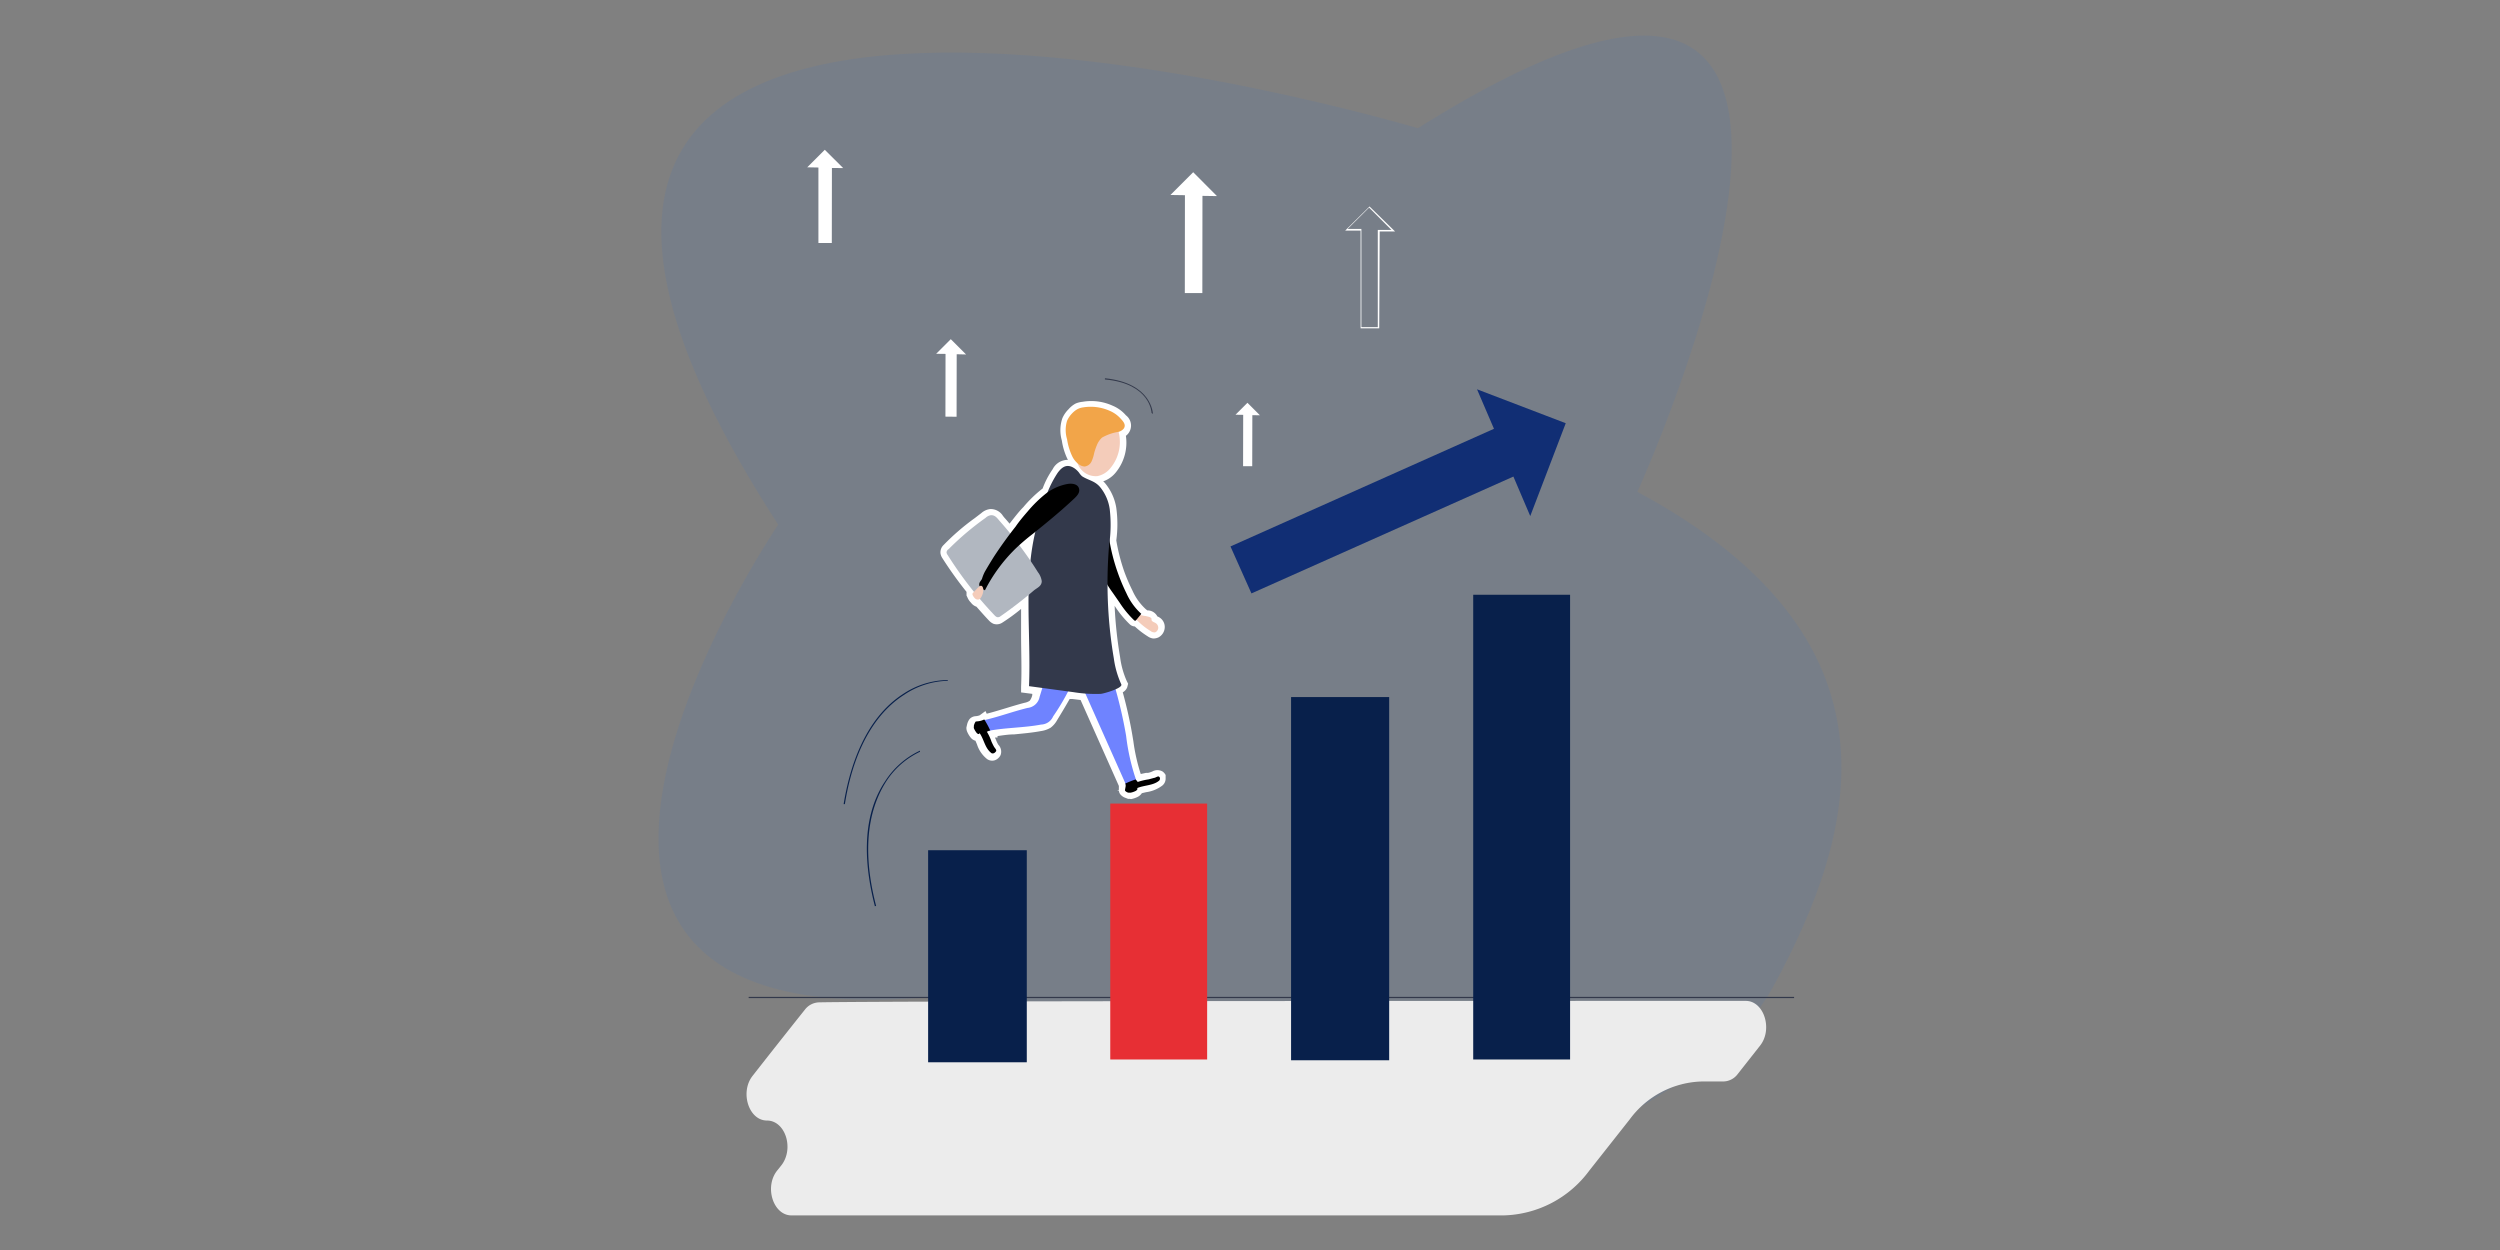 <svg id="Warstwa_1" data-name="Warstwa 1" xmlns="http://www.w3.org/2000/svg" xmlns:xlink="http://www.w3.org/1999/xlink" viewBox="0 0 224 112"><rect x="0" y="0" width="224" height="112" fill="#808080" stroke="none"/><defs><style>.cls-1{fill:none;clip-rule:evenodd;}.cls-2{clip-path:url(#clip-path);}.cls-3{fill:#0868f4;opacity:0.07;}.cls-4{fill:#ececec;}.cls-5{fill:#33394b;}.cls-6{fill:#fff;}.cls-7{fill:#f4ccba;}.cls-8{fill:#6f83ff;}.cls-9{fill:#b1b7c0;}.cls-10{fill:#f2a549;}.cls-11{fill:#08204b;}.cls-12{fill:#e72f34;}.cls-13{fill:#112e74;}</style><clipPath id="clip-path"><path class="cls-1" d="M367.73,80.11a33.44,33.44,0,0,0,19.7-60.62q-4.74,6.8-19.7,27.18Z"/></clipPath></defs><path class="cls-3" d="M91.67,88.16,90.9,86.7c-3,34.8,57.67,20.69,68,1.67,7.55-13.9,12.31-31.12-12.19-44.3,0,0,28.7-63-19.67-32.58,0,0-99.64-29.79-57.31,35.52C69.74,47,34.51,98.7,91.67,88.16Z"/><path class="cls-4" d="M72.17,90.4c-.94,1.18-3,3.77-4.74,6-1.15,1.46-.34,4,1.29,4h0c1.64,0,2.45,2.5,1.3,4l-.4.5c-1.15,1.47-.33,4,1.3,4h63.8a9.83,9.83,0,0,0,7.67-4l3.63-4.6a8.31,8.31,0,0,1,6.47-3.4h1.93a1.64,1.64,0,0,0,1.29-.68l2-2.54c1.15-1.47.34-4-1.29-4-16.73,0-75.67,0-83,.13A1.66,1.66,0,0,0,72.17,90.4Z"/><rect class="cls-5" x="67.08" y="89.32" width="93.67" height="0.11"/><path class="cls-6" d="M101.24,71.58l-.16,0-.26-.1a1,1,0,0,1-.44-.31.63.63,0,0,1-.13-.34l-.15,0,.15-.06c0-.06,0-.11,0-.15l0-.13s0-.05,0-.07l-3.43-7.7-.74-.09-.24,0c-.36.64-.74,1.27-1.12,1.89a2.13,2.13,0,0,1-.58.68,2.29,2.29,0,0,1-.85.3c-.79.15-1.61.22-2.41.3-.49,0-1,.08-1.5.15l0,.13h-.23a.77.77,0,0,0,.07.16,2.9,2.9,0,0,0,.23.49.88.88,0,0,1,.2.93.93.93,0,0,1-.25.31.82.82,0,0,1-.3.16.79.79,0,0,1-.66-.12,2.73,2.73,0,0,1-.9-1.31l-.14-.33a.79.79,0,0,1-.4-.25,2.19,2.19,0,0,1-.35-.58.87.87,0,0,1-.06-.36l.06-.26a1.27,1.27,0,0,1,.24-.51.8.8,0,0,1,.53-.24,1.21,1.21,0,0,0,.36-.08l.52-.38.11.24c.58-.15,1.14-.32,1.7-.49s1.11-.34,1.69-.49a1.23,1.23,0,0,0,.46-.18,1.29,1.29,0,0,0,.23-.5.56.56,0,0,0,0-.12l-1-.13,0-.51c.07-1.53,0-3.11,0-4.63,0-.78,0-1.56,0-2.34a17,17,0,0,1-1.67,1.22.91.91,0,0,1-.81.11,1.25,1.25,0,0,1-.4-.29c-.38-.4-.75-.82-1.12-1.24A1,1,0,0,1,87,54a1.43,1.43,0,0,1-.33-.5l-.07-.14v-.24s0-.06,0-.09a33.78,33.78,0,0,1-2.15-3,1.09,1.09,0,0,1-.18-.43.9.9,0,0,1,.28-.77,20.78,20.78,0,0,1,2.78-2.4l.6-.46a1.45,1.45,0,0,1,.8-.36,1.3,1.3,0,0,1,1.14.62l.13.16c.14.15.3.34.46.53l.05-.07c.38-.48.77-1,1.18-1.41a11.3,11.3,0,0,1,1.65-1.61l.08-.06a7.57,7.57,0,0,1,.9-1.73,1.51,1.51,0,0,1,2.25-.54,2.34,2.34,0,0,1,.48.44,1.23,1.23,0,0,0,.22.23,3,3,0,0,0,.59.31,3,3,0,0,1,1.16.82,4.59,4.59,0,0,1,1,2.21,10.9,10.9,0,0,1,0,2.91,17.1,17.1,0,0,0,.71,2.78,16.49,16.49,0,0,0,.74,1.72,5,5,0,0,0,1.19,1.66l.14.11h0a1,1,0,0,1,.9.54v0a1,1,0,0,1,.18.09,1,1,0,0,1,.48.92,1.06,1.06,0,0,1-.56.87,1.1,1.1,0,0,1-.47.1,1.08,1.08,0,0,1-.49-.19,7.49,7.49,0,0,1-1.16-.89.69.69,0,0,1-.45-.19,9.35,9.35,0,0,1-1.36-1.66v0a37.28,37.28,0,0,0,.49,4.59,7.62,7.62,0,0,0,.61,2.18l.11.21-.08.32a.89.89,0,0,1-.4.45c.36,1.32.64,2.56.85,3.79l.1.6a16.71,16.71,0,0,0,.66,2.93l.47-.1.12,0c.15,0,.3-.07.44-.12a.92.92,0,0,1,.93,0,.91.91,0,0,1,.27.31l0,.12,0,.23a.8.8,0,0,1-.3.6,3.11,3.11,0,0,1-1.45.59l-.38.09a1,1,0,0,1-.35.32,2.27,2.27,0,0,1-.62.21Zm.3-1.22Zm-.15-.14Zm0-.24a.36.36,0,0,0,0,.22l.2-.08a1.17,1.17,0,0,1,.24-.09Zm2.12-.48Zm-8.22-8.16,1,.13,1,.12.33,0,3.34,7.5a20.15,20.15,0,0,1-.51-2.5l-.1-.59a39.39,39.39,0,0,0-.95-4.11l-.13-.47.45-.19.09,0a10.23,10.23,0,0,1-.55-2.14,40.61,40.61,0,0,1-.56-6.63V50.6l1,1.54c.12.19.25.39.39.58-.17-.38-.33-.76-.47-1.15a16.6,16.6,0,0,1-.77-3v-.14a10.65,10.65,0,0,0,0-2.7A3.57,3.57,0,0,0,98.17,44a1.91,1.91,0,0,0-.78-.52,5,5,0,0,1-.77-.42,3,3,0,0,1-.36-.35,1.9,1.9,0,0,0-.29-.29c-.25-.16-.38-.25-.76.27a6.73,6.73,0,0,0-.82,1.63l-.06.16L94,44.7a10.16,10.16,0,0,0-1.49,1.46c-.39.45-.77.9-1.14,1.37-.1.12-.2.25-.29.38l-.6.8L90,48.16c-.29-.37-.61-.76-.86-1a1.63,1.63,0,0,1-.17-.2,1,1,0,0,0-.2-.21.46.46,0,0,0-.2.13L88,47.3a19.74,19.74,0,0,0-2.58,2.21c.68,1.05,1.45,2.11,2.29,3.16l.33.4h0l.21.22c.4.47.81.93,1.24,1.38a18.05,18.05,0,0,0,1.87-1.42l1.4-1.13,0,1.18c0,1.16,0,2.32,0,3.48,0,1.38.06,2.8,0,4.21l1.27.17-.26.9c0,.16-.09.32-.14.48a2.1,2.1,0,0,1-.54,1,2,2,0,0,1-.93.43q-.84.23-1.65.48l-.94.28,1.26-.12c.77-.07,1.56-.14,2.29-.28a1.39,1.39,0,0,0,.43-.12,1.33,1.33,0,0,0,.27-.35c.44-.71.87-1.44,1.28-2.18Zm-6.91,4.27,0,.06h0l0-.07Zm-.61-.39v0ZM87.58,53.5Zm5.16-1.71-.85-1.21c-.33-.47-.68-.93-1-1.39l-.32-.41.39-.35q.6-.52,1.23-1l1.56-1.24-.38,1.56a21,21,0,0,0-.44,2.6Z"/><path class="cls-6" d="M98.17,43.25a2.33,2.33,0,0,1-2-1.35l0-.07a2.53,2.53,0,0,1-.51-.67h0a5.77,5.77,0,0,1-.52-1.69,3.31,3.31,0,0,1,.05-2,2.55,2.55,0,0,1,.55-.8,2.21,2.21,0,0,1,.65-.52A2.18,2.18,0,0,1,97,36a4.61,4.61,0,0,1,2.69.35,3.18,3.18,0,0,1,1.19.86,1.15,1.15,0,0,1,0,1.84A4.22,4.22,0,0,1,100,42.3a2.52,2.52,0,0,1-1.53.93A1.23,1.23,0,0,1,98.17,43.25Zm-1.6-2.6a1.52,1.52,0,0,0,.37.44l.1.09.09.24a1.18,1.18,0,0,0,1.14.72,1.46,1.46,0,0,0,.85-.56,3.08,3.08,0,0,0,.56-2.74l-.13-.51.49-.16c.16-.05.19-.09.19-.09s-.14-.11-.2-.19a2.13,2.13,0,0,0-.8-.57,3.56,3.56,0,0,0-2.06-.27,1.37,1.37,0,0,0-.35.1,1.16,1.16,0,0,0-.34.28,1.59,1.59,0,0,0-.34.48,2.48,2.48,0,0,0,0,1.35,5.09,5.09,0,0,0,.42,1.39Z"/><path class="cls-7" d="M103.18,55.44a.61.61,0,0,0,0,.13c.06.14.24.18.37.26a.5.5,0,0,1,.23.42.47.47,0,0,1-.26.4.3.3,0,0,1-.18,0,.43.43,0,0,1-.23-.1,6.09,6.09,0,0,1-1.31-1.06c-.13-.15-.31-.55,0-.52a2.76,2.76,0,0,1,.43.15,3.11,3.11,0,0,0,.44.08C102.9,55.26,103.11,55.28,103.18,55.44Z"/><path d="M100.93,53.16A5.53,5.53,0,0,0,102.26,55l-.45.55a.16.16,0,0,1-.09.07.17.17,0,0,1-.12-.06A8.8,8.8,0,0,1,100.32,54l-.59-.85a13.69,13.69,0,0,1-1.21-2A13.45,13.45,0,0,1,97.77,49a10.85,10.85,0,0,1-.47-2.25,2.57,2.57,0,0,1,.07-.83,1.15,1.15,0,0,1,.5-.64.85.85,0,0,1,.83,0,1.38,1.38,0,0,1,.5,1.09c0,.56.07,1.13.15,1.69a16.81,16.81,0,0,0,.81,3.27A16.48,16.48,0,0,0,100.93,53.16Z"/><path class="cls-8" d="M88.07,64.55c1.36-.3,2.62-.78,4-1.12a1.22,1.22,0,0,0,1.08-1c.19-.6.37-1.21.53-1.83.28-1.09.44-2.22.7-3.31s1.56-.26,2.36.22a.88.88,0,0,1,.43.44.73.73,0,0,1,0,.33,20.38,20.38,0,0,1-2.81,5.91,1.21,1.21,0,0,1-1.07.73c-1.51.29-3.18.27-4.7.56Z"/><path class="cls-8" d="M96.06,57.67l2.24-1c0-.1-.15,0-.11.14a39.92,39.92,0,0,1,2.71,9.12,19.2,19.2,0,0,0,.91,4l-.92.38L95.67,58.6a.67.67,0,0,1,0-.63A1,1,0,0,1,96.06,57.67Z"/><path d="M101.85,70.63c.17,0,0,.18-.06.22a1.66,1.66,0,0,1-.47.17.57.57,0,0,1-.13,0,.12.12,0,0,1-.08,0c-.08,0-.24-.09-.29-.16s0-.13,0-.19.09-.32,0-.46a7.48,7.48,0,0,1,.93-.37c.06.09.18.14.17.23a5.62,5.62,0,0,1,1-.24l.48-.13c.13,0,.34-.19.45-.11a.23.23,0,0,1,.08.11.16.16,0,0,1,0,.09.22.22,0,0,1-.09.17C103.3,70.4,102.51,70.34,101.85,70.63Z"/><path d="M87.76,65.67c0,.18-.19.08-.25,0a1.79,1.79,0,0,1-.25-.42.28.28,0,0,1,0-.13.54.54,0,0,1,0-.1,1,1,0,0,1,.13-.32c0-.06.13-.06.21-.07a1.54,1.54,0,0,0,.59-.17,8.46,8.46,0,0,1,.54,1c-.15,0-.2.08-.31.1a4.21,4.21,0,0,1,.42.9c.07.15.14.3.22.44s.25.28.19.41a.63.63,0,0,1-.11.12.33.33,0,0,1-.1.06.26.26,0,0,1-.19,0C88.24,67.05,88.18,66.25,87.76,65.67Z"/><path class="cls-5" d="M96.68,42.35a1.91,1.91,0,0,0-.41-.39c-.64-.42-1.08-.17-1.5.4a9.6,9.6,0,0,0-1.25,2.77c-.23.71-.47,1.42-.66,2.14-1.2,4.61-.46,9.46-.66,14.21l4,.54a12.3,12.3,0,0,0,2.42.15c.2,0,2-.5,1.85-.85A8.26,8.26,0,0,1,99.8,59a40.45,40.45,0,0,1-.42-10.19,12.26,12.26,0,0,0,.05-3.2,4,4,0,0,0-.84-1.94c-.49-.6-1.06-.62-1.64-1A1.68,1.68,0,0,1,96.68,42.35Z"/><path class="cls-7" d="M97.52,37.88a3.3,3.3,0,0,0-1,1.68,3,3,0,0,0,.09,2.1,1.73,1.73,0,0,0,1.72,1,2,2,0,0,0,1.19-.75,3.65,3.65,0,0,0,.63-3.47c-.16-.48-.41-1.06-.92-1.18A2.31,2.31,0,0,0,97.52,37.88Z"/><path class="cls-9" d="M93,51.27a1.71,1.71,0,0,1,.34.8c0,.45-.4.59-.7.83a37.4,37.4,0,0,1-3,2.32.35.35,0,0,1-.32.07.7.7,0,0,1-.2-.15,34.56,34.56,0,0,1-4.21-5.41.49.49,0,0,1-.1-.22A.37.37,0,0,1,85,49.2a25.27,25.27,0,0,1,3.31-2.8.84.84,0,0,1,.5-.24c.39,0,.55.29.82.59.4.45,1,1.16,1.34,1.63A33.38,33.38,0,0,1,93,51.27Z"/><path d="M92.1,45.8a11.42,11.42,0,0,1,1.57-1.54,4.52,4.52,0,0,1,2-.9c.39-.06.87,0,1,.38s-.16.68-.42.93c-1.19,1.12-2.46,2.16-3.73,3.18A19,19,0,0,0,91,49.15a14.29,14.29,0,0,0-2.75,3.74c-.23-.1-.51-.26-.51-.51s.18-.35.25-.53a3.66,3.66,0,0,1,.25-.62c.27-.47.55-.93.84-1.39.6-.91,1.24-1.8,1.92-2.66C91.32,46.71,91.71,46.25,92.1,45.8Z"/><path class="cls-7" d="M87.21,53.09a.14.14,0,0,0-.07.1.19.19,0,0,0,0,.1.93.93,0,0,0,.21.32.37.37,0,0,0,.36.1.38.38,0,0,0,.13-.09,1.27,1.27,0,0,0,.26-.79c0-.2-.12-.46-.34-.29S87.4,52.91,87.21,53.09Z"/><path class="cls-10" d="M100.68,38.41a.89.89,0,0,1-.45.28,4.4,4.4,0,0,0-1.49.52,1.88,1.88,0,0,0-.47.7,5.44,5.44,0,0,0-.23.68,3.36,3.36,0,0,1-.24.76.79.79,0,0,1-.61.45.85.85,0,0,1-.44-.14,1.9,1.9,0,0,1-.67-.76,5.4,5.4,0,0,1-.47-1.54,2.84,2.84,0,0,1,0-1.66,2.26,2.26,0,0,1,.44-.65,2,2,0,0,1,.49-.39,1.57,1.57,0,0,1,.52-.16,4.18,4.18,0,0,1,2.37.31,2.76,2.76,0,0,1,1,.72C100.66,37.78,100.92,38.08,100.68,38.41Z"/><path class="cls-11" d="M75.7,72.05l-.11,0c.53-3.27,1.88-7.64,5.33-9.87a7.4,7.4,0,0,1,4-1.25V61A7.31,7.31,0,0,0,81,62.26C79.09,63.48,76.65,66.16,75.7,72.05Z"/><path class="cls-11" d="M78.39,81.2C77.56,78,77,73.44,79.31,70a7.43,7.43,0,0,1,3.12-2.74l0,.1a7.32,7.32,0,0,0-3.06,2.71C78.16,72,77,75.4,78.5,81.17Z"/><path class="cls-5" d="M103.18,37S103.11,34.37,99,34v-.11c4.23.43,4.3,3.17,4.3,3.2Z"/><path class="cls-11" d="M92,95.18H83.16v-19H92Z"/><rect class="cls-12" x="99.48" y="72" width="8.68" height="22.93"/><path class="cls-11" d="M124.47,95h-8.79V62.46h8.79Z"/><rect class="cls-11" x="132" y="53.29" width="8.68" height="41.64"/><polygon class="cls-13" points="140.29 37.92 132.34 34.88 133.86 38.42 110.25 48.96 112.13 53.17 135.6 42.7 137.11 46.24 140.29 37.92"/><polygon class="cls-6" points="73.9 13.42 72.33 14.99 73.33 15.01 73.33 21.77 74.53 21.77 74.54 15.05 75.55 15.06 73.9 13.42"/><polygon class="cls-6" points="85.19 30.39 83.88 31.7 84.72 31.71 84.71 37.33 85.71 37.34 85.72 31.74 86.56 31.76 85.19 30.39"/><polygon class="cls-6" points="106.91 15.43 104.87 17.47 106.17 17.49 106.16 26.26 107.73 26.26 107.74 17.55 109.04 17.57 106.91 15.43"/><path class="cls-6" d="M123.58,29.42h-1.67V20.66l-1.38,0,.09-.09,2.09-2.07L125,20.74l-1.38,0ZM122,29.31h1.45l0-8.71,1.22,0-2-2-1.92,1.91,1.23,0v8.76Z"/><polygon class="cls-6" points="111.77 36.09 110.7 37.16 111.39 37.17 111.38 41.77 112.2 41.77 112.21 37.2 112.89 37.21 111.77 36.09"/></svg>